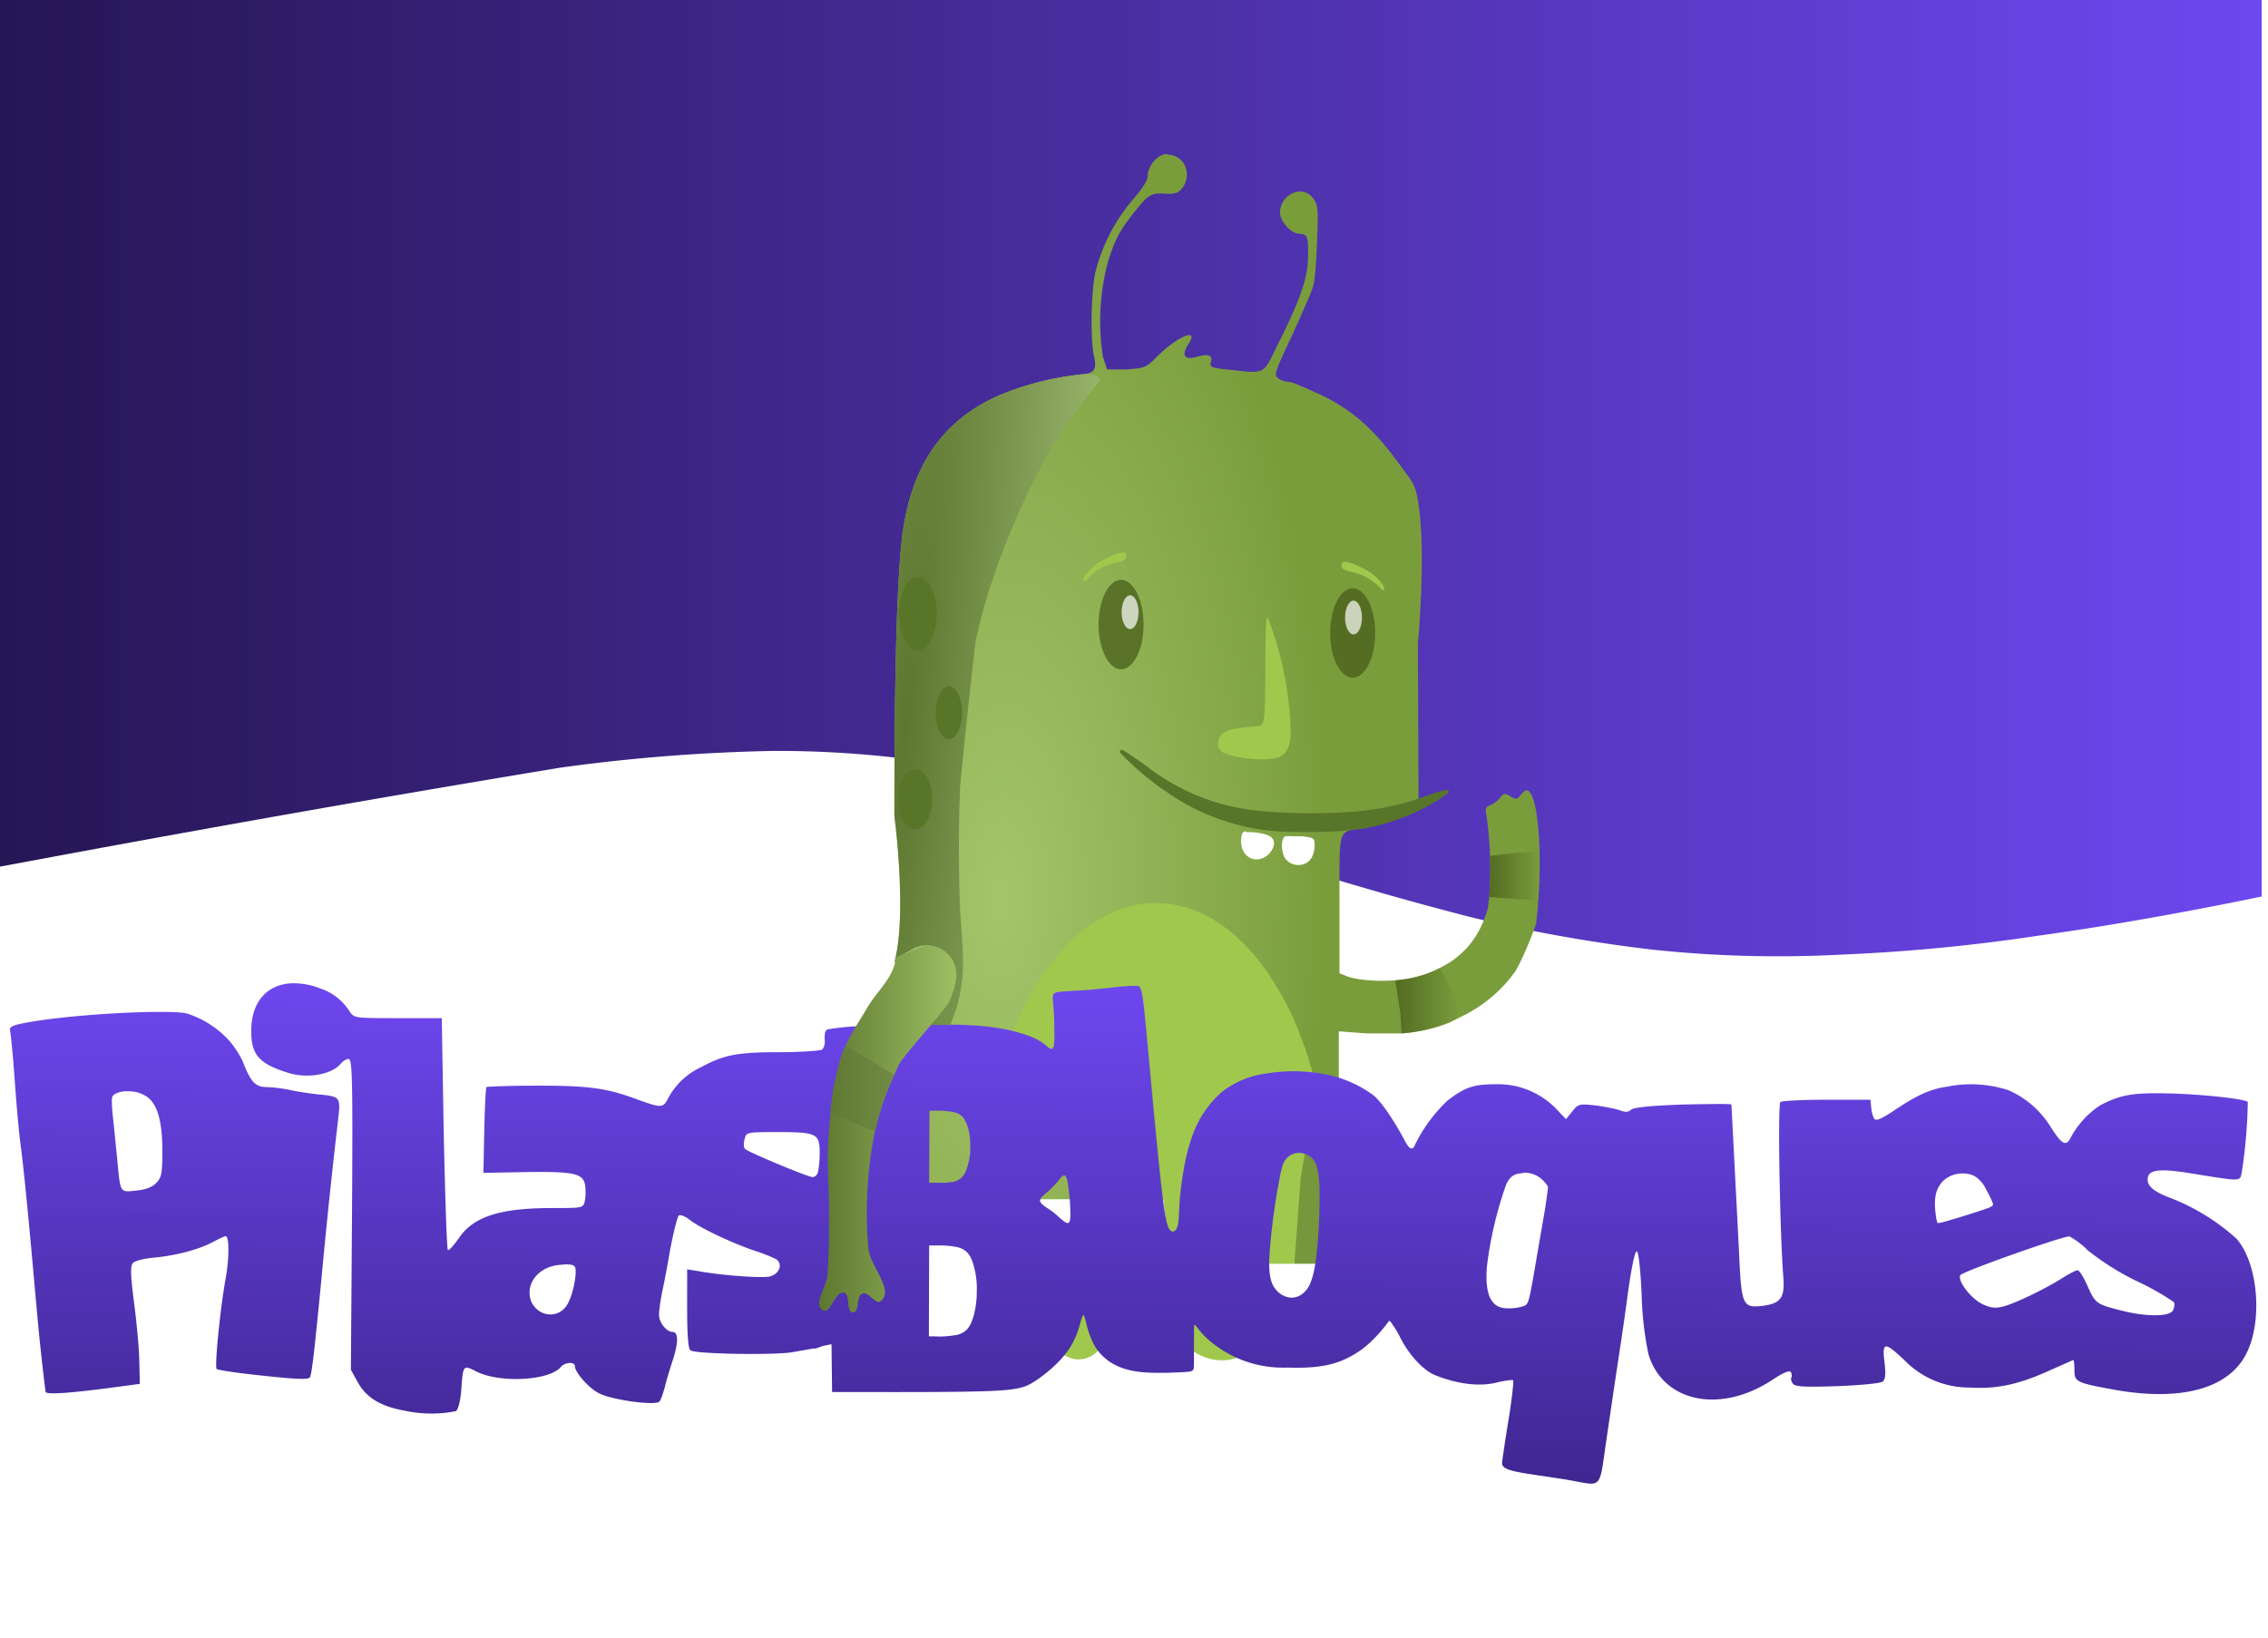 <svg xmlns="http://www.w3.org/2000/svg" xmlns:xlink="http://www.w3.org/1999/xlink" viewBox="0 0 324 234">
  <defs>
    <linearGradient id="f">
      <stop offset="0" stop-color="#251654"/>
      <stop offset="1" stop-color="#6e47f0"/>
    </linearGradient>
    <linearGradient id="b">
      <stop offset="0" stop-color="#5d7730"/>
      <stop offset="1" stop-color="#9ebf63"/>
    </linearGradient>
    <linearGradient id="e">
      <stop offset="0" stop-color="#536b22"/>
      <stop offset="1" stop-color="#536b22" stop-opacity="0"/>
    </linearGradient>
    <linearGradient id="d">
      <stop offset="0" stop-color="#536b22"/>
      <stop offset="1" stop-color="#536b22" stop-opacity="0"/>
    </linearGradient>
    <linearGradient id="c">
      <stop offset="0" stop-color="#607a33"/>
      <stop offset="1" stop-color="#718b44"/>
    </linearGradient>
    <linearGradient id="h">
      <stop offset="0" stop-color="#5d7730"/>
      <stop offset="1" stop-color="#b2cd84"/>
    </linearGradient>
    <linearGradient id="g">
      <stop offset="0" stop-color="#a4c56a"/>
      <stop offset="1" stop-color="#7a9d3c"/>
    </linearGradient>
    <linearGradient xlink:href="#a" id="n" x1="370.7" x2="371.8" y1="1073" y2="889.3" gradientTransform="translate(-866.1 -631)" gradientUnits="userSpaceOnUse"/>
    <linearGradient id="a">
      <stop offset="0" stop-color="#3d258d"/>
      <stop offset="1" stop-color="#6e47f0"/>
    </linearGradient>
    <linearGradient xlink:href="#b" id="r" x1="-210.4" x2="-161.6" y1="312.5" y2="312.5" gradientUnits="userSpaceOnUse"/>
    <linearGradient xlink:href="#c" id="s" x1="-206.2" x2="-183.7" y1="298" y2="298" gradientUnits="userSpaceOnUse"/>
    <linearGradient xlink:href="#d" id="p" x1="-5.6" x2="17.4" y1="266.9" y2="266.9" gradientUnits="userSpaceOnUse"/>
    <linearGradient xlink:href="#e" id="o" x1="27.7" x2="45.9" y1="222.5" y2="222.5" gradientUnits="userSpaceOnUse"/>
    <linearGradient xlink:href="#f" id="j" x1="-.9" x2="323.1" y1="66.6" y2="66.6" gradientUnits="userSpaceOnUse"/>
    <radialGradient xlink:href="#g" id="m" cx="-145.6" cy="200.7" r="114.8" fx="-145.6" fy="200.7" gradientTransform="matrix(.402 .012 -.028 .958 207.3 -62)" gradientUnits="userSpaceOnUse"/>
    <radialGradient xlink:href="#h" id="q" cx="-179.4" cy="164.2" r="36.6" fx="-179.4" fy="164.2" gradientTransform="matrix(.94 .084 -.795 8.875 428.5 -1338)" gradientUnits="userSpaceOnUse"/>
    <pattern xlink:href="#i" id="l" patternTransform="matrix(.682 0 0 .819 25 19)"/>
    <pattern id="i" width="400" height="230" patternTransform="matrix(.682 0 0 .819 26 22.3)" patternUnits="userSpaceOnUse">
      <use xlink:href="#b"/>
    </pattern>
    <clipPath id="k">
      <path d="M26 22.3h272.6v188.5H25.9Zm0 0"/>
    </clipPath>
  </defs>
  <path fill="#fff" d="m323.1 128.1-3.4.7a535.5 535.5 0 0 1-42.6 6.6 259 259 0 0 1-27.6 1.1 170.2 170.2 0 0 1-39.2-5.4 298.4 298.4 0 0 1-24.6-7l-23.2-7.6a349.9 349.9 0 0 0-21.7-6 142.1 142.1 0 0 0-40.3-2.9 256 256 0 0 0-20.5 2.1 3685.9 3685.9 0 0 0-72.3 12.6l-8.6 1.6v106.7h324V128.1z"/>
  <path fill="url(#j)" d="M-.9-3.4V124l8.6-1.6A3685.9 3685.9 0 0 1 80 109.7a256 256 0 0 1 30.5-2.4 148.4 148.4 0 0 1 52 9.2l23.2 7.6a488.7 488.7 0 0 0 24.6 7 216.7 216.7 0 0 0 25.8 4.6 170.2 170.2 0 0 0 27.1.7 259 259 0 0 0 28-2.7c9.4-1.3 19-3 28.5-4.9l3.4-.7V-3.4H-.9z"/>
  <g clip-path="url(#k)" transform="translate(377.4 198.2)">
    <path fill="url(#l)" d="M323.1 121c-1.5.4-2.9.8-4.4 1a207.2 207.2 0 0 1-51.4 3.3 510.8 510.8 0 0 1-41-4.8c-14.5-2.3-29.4-5.2-44.4-8.2-15-3-29.9-6-44.4-8.7a725.6 725.6 0 0 0-41.6-6.1 283.5 283.5 0 0 0-36.2-1.3 187.5 187.5 0 0 0-31.4 4.1 147.2 147.2 0 0 0-27.6 9.3l-1.6.8v120.2h324V121.1z" transform="translate(-377.4 -198.2)"/>
    <path fill="none" d="M-378.3-201.6v113.8l1.6-.8a142.3 142.3 0 0 1 42.7-12 187.5 187.5 0 0 1 33.7-1.5 283.5 283.5 0 0 1 39 4c7 1 14.1 2.2 21.4 3.5 14.5 2.6 29.5 5.7 44.4 8.7 15 3 30 5.9 44.3 8.2a510.8 510.8 0 0 0 41 4.7 230.7 230.7 0 0 0 51.6-3l4.4-1v-124.5h-324z"/>
  </g>
  <g transform="translate(201.6 35.7) scale(.402)">
    <path fill="#fff" d="M-60.6 205.8c-1.5.1-1.6.8-1.9 3.1-.6 7 5.4 10.7 9.9 6.2 1-1 2-3.1 2-4.5 0-2.8-2.2-4-8.1-4.6l-2-.2zm16.5 2-2.3.1c-1.8.6-1.5 7.2.4 9.4 2.3 2.5 6.9 2.3 8.8-.4a11 11 0 0 0 1.6-5.4c0-3-.2-3.2-4.8-3.6l-3.7-.2z"/>
    <path fill="url(#m)" d="M166.8 22c-1.4 0-2.8 1.7-2.8 3.2 0 .6-.8 1.8-2.1 3.3a25.5 25.5 0 0 0-5.4 10.5c-.6 2.9-.7 9.4-.2 11.8.5 2 0 2.6-1.7 2.7a42 42 0 0 0-11.6 2.9c-8.1 3.5-12.6 9.8-14 19.6-.8 5.7-1.2 19.4-1.2 40.6 0 0 1.7 13 .2 20.2l2-1 1.4-.4c.4-.2.8-.2 1.2-.2l1.1.1a4.2 4.2 0 0 1 2 1.4 4 4 0 0 1 1 2.1l-.1 1.4a13.7 13.7 0 0 1-1.5 4h-4.3v27.2h55.9v-20.8l.1.3.1.4.1.3.1.3.1.4.1.3.1.4.1.3.1.4.1.3.1.4a63 63 0 0 1 .2.7l1 .2c.7 0 1.4.2 2 .4l.3.1v-8.4l4 .3h5c2.4-.2 4.6-.7 6.7-1.5l1.6-.8a20.2 20.2 0 0 0 7.8-6.4c.5-.6 2.2-4.3 3.1-7a76.3 76.3 0 0 0 .5-7.8v-2.5c-.2-6-1-9.2-2.1-8.7l-.6.6c-.5.7-.7.7-1.5.2-.8-.5-1-.4-1.5.3a4 4 0 0 1-1.4 1c-.6.2-.7.5-.5 1.4a53.8 53.8 0 0 1 .4 11.7l-.2 1.6c-1.1 4-3.4 6.9-7 8.6-1.3.7-2.8 1.2-4.6 1.5l-1.6.2c-2.5.2-5.5 0-7-.6l-1-.4v-9.8c0-11.2-.3-10.4 3.3-10.9 3.6-.5 8-3.8 8-3.8l-.1-22.6s1.4-14.5-.2-21.5c-.2-1-.7-1.8-1.3-2.6-3.2-4.4-6-8.3-12-11.3-2.2-1-4.4-2-4.8-2a3 3 0 0 1-1.6-.5c-.7-.5-.6-.8 1.9-6.1 1.4-3.1 2.8-6.2 3-7 .3-.8.5-3.7.6-6.6.2-4.6.1-5.2-.6-6.1-1.5-2-4.7-.5-4.7 2.1 0 1.2 1.6 3 2.7 3 1.2 0 1.4.4 1.3 3.4 0 2.8-1.1 6.1-4.4 12.6-2.1 4.3-1.6 4-7.2 3.4-2.1-.2-2.5-.4-2.3-1 .4-1-.3-1.3-2-.8-1.8.5-2.2-.2-1.2-1.8 1.6-2.4-1.3-1.3-4.3 1.6-1.7 1.7-1.8 1.8-4.5 2h-2.8l-.6-1.8a33 33 0 0 1 .7-13.5c1-3.3 1.8-4.7 3.8-7.2 2-2.5 2.4-2.8 4.5-2.6 1.4 0 1.8-.1 2.4-.9 1.4-2 .2-4.7-2.2-4.7zm33 120.7z" transform="translate(-501.5 -88.8) scale(2.487)"/>
    <ellipse cx="178.4" cy="354.7" fill="#9fc84d" rx="15.7" ry="13.6" transform="matrix(.828 .56 -.611 .792 0 0)"/>
    <path fill="#76973c" d="M-41.5 317.5h17.6v42.9h-17.6z"/>
    <path fill="#9fc84d" d="M-35.9 309.4h-20.9v51h15.3l2.2-30.2 3.4-20.8z"/>
    <ellipse cx="-118.2" cy="382.8" fill="#9fc84d" rx="10.2" ry="11.6"/>
    <path fill="#a0c84d" d="M-33.9 297.2a61.3 103.9 0 0 0 0-.4 61.3 103.9 0 0 0-.3-.8 61.3 103.9 0 0 0-.2-1 61.3 103.9 0 0 0-.2-.8 61.3 103.9 0 0 0-.2-.8 61.3 103.9 0 0 0-.3-.9 61.3 103.9 0 0 0-.2-.9 61.3 103.9 0 0 0-.2-.8 61.3 103.9 0 0 0-.3-.9 61.3 103.9 0 0 0-.2-.8 61.3 103.9 0 0 0-.3-.8 61.3 103.9 0 0 0-.2-.9 61.3 103.9 0 0 0-.3-.8 61.3 103.9 0 0 0-.3-.8 61.3 103.9 0 0 0-.2-.9 61.3 103.9 0 0 0-.3-.8 61.3 103.9 0 0 0-.3-.8 61.3 103.9 0 0 0-.3-.8 61.3 103.9 0 0 0-.3-.8 61.3 103.9 0 0 0-.3-.8 61.3 103.9 0 0 0-.3-.8 61.3 103.9 0 0 0-.3-.8 61.3 103.9 0 0 0-.3-.8 61.3 103.9 0 0 0-.3-.8 61.3 103.9 0 0 0-.3-.8 61.3 103.9 0 0 0-.3-.8 61.3 103.9 0 0 0-.4-.7 61.3 103.9 0 0 0-.3-.8 61.3 103.9 0 0 0-.3-.8 61.3 103.9 0 0 0-.3-.7 61.3 103.9 0 0 0-.4-.8 61.3 103.9 0 0 0-.3-.7 61.3 103.9 0 0 0-.4-.7 61.3 103.9 0 0 0-.3-.8 61.3 103.9 0 0 0-.4-.7 61.3 103.9 0 0 0-.3-.7 61.3 103.9 0 0 0-.4-.7 61.3 103.9 0 0 0-.4-.8 61.3 103.9 0 0 0-.4-.7 61.3 103.9 0 0 0-.3-.7 61.3 103.9 0 0 0-.4-.7 61.3 103.9 0 0 0-.4-.6 61.3 103.9 0 0 0-.4-.7 61.3 103.9 0 0 0-.4-.7 61.3 103.9 0 0 0-.4-.7 61.3 103.9 0 0 0-.4-.6 61.3 103.9 0 0 0-.4-.7 61.3 103.9 0 0 0-.4-.6 61.3 103.9 0 0 0-.4-.7 61.3 103.9 0 0 0-.4-.6 61.3 103.9 0 0 0-.4-.7 61.3 103.9 0 0 0-.4-.6 61.3 103.9 0 0 0-.4-.6 61.3 103.9 0 0 0-.5-.6 61.3 103.9 0 0 0-.4-.6 61.3 103.9 0 0 0-.4-.6 61.3 103.9 0 0 0-.5-.6 61.3 103.9 0 0 0-.4-.6 61.3 103.9 0 0 0-.4-.6 61.3 103.9 0 0 0-.5-.6 61.3 103.9 0 0 0-.4-.5 61.3 103.9 0 0 0-.5-.6 61.3 103.9 0 0 0-.4-.5 61.3 103.9 0 0 0-.5-.6 61.3 103.9 0 0 0-.4-.5 61.3 103.9 0 0 0-.5-.6 61.3 103.9 0 0 0-.5-.5 61.3 103.9 0 0 0-.4-.5 61.3 103.9 0 0 0-.5-.5 61.3 103.9 0 0 0-.5-.5 61.3 103.9 0 0 0-.4-.5 61.3 103.9 0 0 0-.5-.5 61.3 103.9 0 0 0-.5-.5 61.3 103.9 0 0 0-.5-.4 61.3 103.9 0 0 0-.5-.5 61.3 103.9 0 0 0-.5-.5 61.3 103.9 0 0 0-.5-.4 61.3 103.9 0 0 0-.4-.5 61.3 103.9 0 0 0-.5-.4 61.3 103.9 0 0 0-.5-.4 61.3 103.9 0 0 0-.5-.4 61.3 103.9 0 0 0-.5-.5 61.3 103.9 0 0 0-.5-.4 61.3 103.9 0 0 0-.6-.4 61.3 103.9 0 0 0-.5-.4 61.3 103.9 0 0 0-.5-.3 61.3 103.9 0 0 0-.5-.4 61.3 103.9 0 0 0-.5-.4 61.3 103.9 0 0 0-.5-.3 61.3 103.9 0 0 0-.5-.4 61.3 103.9 0 0 0-.6-.3 61.3 103.9 0 0 0-.5-.3 61.3 103.9 0 0 0-.5-.4 61.3 103.9 0 0 0-.5-.3 61.3 103.9 0 0 0-.6-.3 61.3 103.9 0 0 0-.5-.3 61.3 103.9 0 0 0-.5-.3 61.3 103.9 0 0 0-.5-.3 61.3 103.9 0 0 0-.6-.3 61.3 103.9 0 0 0-.5-.2 61.3 103.9 0 0 0-.6-.3 61.3 103.9 0 0 0-.5-.2 61.3 103.9 0 0 0-.5-.3 61.3 103.9 0 0 0-.6-.2 61.3 103.9 0 0 0-.5-.2 61.3 103.9 0 0 0-.6-.3 61.3 103.9 0 0 0-.5-.2 61.3 103.9 0 0 0-.5-.2 61.3 103.9 0 0 0-.6-.2 61.3 103.9 0 0 0-.5-.1 61.3 103.9 0 0 0-.6-.2 61.3 103.9 0 0 0-.5-.2 61.3 103.9 0 0 0-.6-.1 61.3 103.9 0 0 0-.5-.2 61.3 103.9 0 0 0-.6-.1 61.3 103.9 0 0 0-.5-.2 61.3 103.9 0 0 0-.6 0 61.3 103.9 0 0 0-.5-.2 61.3 103.9 0 0 0-.6-.1 61.3 103.9 0 0 0-.6-.1 61.3 103.9 0 0 0-.5-.1 61.3 103.9 0 0 0-.6 0 61.3 103.9 0 0 0-.5-.2 61.3 103.9 0 0 0-.6 0 61.3 103.9 0 0 0-.5 0 61.3 103.9 0 0 0-.6-.1 61.3 103.9 0 0 0-.6 0 61.3 103.9 0 0 0-.5 0 61.3 103.9 0 0 0-.6-.1 61.3 103.9 0 0 0-.5 0 61.3 103.9 0 0 0-.6 0 61.3 103.9 0 0 0-.3 0 61.3 103.9 0 0 0-.5 0 61.3 103.9 0 0 0-.6 0 61.3 103.9 0 0 0-.5 0 61.3 103.9 0 0 0-.6 0 61.3 103.9 0 0 0-.5.1 61.3 103.9 0 0 0-.6 0 61.3 103.9 0 0 0-.6.1 61.3 103.9 0 0 0-.5 0 61.3 103.9 0 0 0-.6.2 61.3 103.9 0 0 0-.5 0 61.3 103.9 0 0 0-.6.1 61.3 103.9 0 0 0-.5.1 61.3 103.9 0 0 0-.6.2 61.3 103.9 0 0 0-.5 0 61.3 103.9 0 0 0-.6.2 61.3 103.9 0 0 0-.6.1 61.3 103.9 0 0 0-.5.2 61.3 103.9 0 0 0-.6.1 61.3 103.9 0 0 0-.5.2 61.3 103.9 0 0 0-.6.2 61.3 103.9 0 0 0-.5.2 61.3 103.9 0 0 0-.5.1 61.3 103.9 0 0 0-.6.2 61.3 103.9 0 0 0-.5.2 61.3 103.9 0 0 0-.6.3 61.3 103.9 0 0 0-.5.2 61.3 103.9 0 0 0-.6.2 61.3 103.9 0 0 0-.5.2 61.3 103.9 0 0 0-.5.3 61.3 103.9 0 0 0-.6.2 61.3 103.9 0 0 0-.5.3 61.3 103.9 0 0 0-.5.3 61.3 103.9 0 0 0-.6.3 61.3 103.9 0 0 0-.5.3 61.3 103.9 0 0 0-.5.2 61.3 103.9 0 0 0-.6.4 61.3 103.9 0 0 0-.5.3 61.3 103.9 0 0 0-.5.3 61.3 103.9 0 0 0-.5.3 61.3 103.9 0 0 0-.6.4 61.3 103.9 0 0 0-.5.3 61.3 103.9 0 0 0-.5.3 61.3 103.9 0 0 0-.5.4 61.3 103.9 0 0 0-.5.4 61.3 103.9 0 0 0-.5.4 61.3 103.9 0 0 0-.6.3 61.3 103.9 0 0 0-.5.4 61.3 103.9 0 0 0-.5.4 61.3 103.9 0 0 0-.5.4 61.3 103.9 0 0 0-.5.5 61.3 103.9 0 0 0-.5.4 61.3 103.9 0 0 0-.5.4 61.3 103.9 0 0 0-.5.5 61.3 103.9 0 0 0-.5.4 61.3 103.9 0 0 0-.4.5 61.3 103.9 0 0 0-.5.4 61.3 103.9 0 0 0-.5.5 61.3 103.9 0 0 0-.5.5 61.3 103.9 0 0 0-.5.4 61.3 103.9 0 0 0-.5.5 61.3 103.9 0 0 0-.4.5 61.3 103.9 0 0 0-.5.5 61.3 103.9 0 0 0-.5.6 61.3 103.9 0 0 0-.4.5 61.3 103.9 0 0 0-.5.5 61.3 103.9 0 0 0-.5.5 61.3 103.9 0 0 0-.4.6 61.3 103.9 0 0 0-.5.5 61.3 103.9 0 0 0-.4.6 61.3 103.9 0 0 0-.5.5 61.3 103.9 0 0 0-.4.6 61.3 103.9 0 0 0-.5.6 61.3 103.9 0 0 0-.4.6 61.3 103.9 0 0 0-.4.6 61.3 103.9 0 0 0-.5.6 61.3 103.9 0 0 0-.4.6 61.3 103.9 0 0 0-.4.6 61.3 103.9 0 0 0-.4.6 61.3 103.9 0 0 0-.5.6 61.3 103.9 0 0 0-.4.6 61.3 103.9 0 0 0-.4.7 61.3 103.9 0 0 0-.4.6 61.3 103.9 0 0 0-.4.7 61.3 103.9 0 0 0-.4.6 61.3 103.9 0 0 0-.4.7 61.3 103.9 0 0 0-.4.7 61.3 103.9 0 0 0-.4.6 61.3 103.9 0 0 0-.4.7 61.3 103.9 0 0 0-.4.7 61.3 103.9 0 0 0-.4.7 61.3 103.9 0 0 0-.3.7 61.3 103.9 0 0 0-.4.7 61.3 103.9 0 0 0-.4.7 61.3 103.9 0 0 0-.3.7 61.3 103.9 0 0 0-.4.7 61.3 103.9 0 0 0-.4.8 61.3 103.9 0 0 0-.3.7 61.3 103.9 0 0 0-.4.7 61.3 103.9 0 0 0-.3.8 61.3 103.9 0 0 0-.3.7 61.3 103.9 0 0 0-.4.8 61.3 103.9 0 0 0-.3.7 61.3 103.9 0 0 0-.4.8 61.3 103.9 0 0 0-.3.7 61.3 103.9 0 0 0-.3.8 61.3 103.9 0 0 0-.3.8 61.3 103.9 0 0 0-.3.8 61.3 103.9 0 0 0-.3.8 61.3 103.9 0 0 0-.3.8 61.3 103.9 0 0 0-.3.8 61.3 103.9 0 0 0-.3.8 61.3 103.9 0 0 0-.2.5 64.2 64.2 0 0 1 9.9 3c1.2.6 2 1.2 2.8 1.7l1.7 1.4 1.1.6c.3.1.6 0 .7-.3.4-.5.6-2 .6-5 0-2.9-.2-7.4-.4-10.2-.1-1.4-.3-2.3-.2-3 0-.4 0-.6.2-.8.1-.2.4-.4.7-.5a10 10 0 0 1 2.8-.5l4.7-.3 11.9-1c3.4-.4 6.6-.8 8.6-.8h.8c.4 0 .8.2 1 .5.4.3.6.8.9 1.8.4 1.9.8 5.5 1.4 12.4 1.3 13.8 3.7 40.5 5.4 55 .8 7.3 1.4 11.5 2 14 .3 1.2.5 2 .8 2.5.2.5.5.8.7 1 .2.2.5.2.7.2.3 0 .5 0 .7-.2.4-.3.8-1 1-1.8.5-1.8.4-4.5 1-10 .2-2.8.6-6.2 1.2-9.8a73.2 73.2 0 0 1 4.7-16 40.4 40.4 0 0 1 5.3-8.3 29.1 29.1 0 0 1 10.6-7.7 34.8 34.8 0 0 1 8.6-2.3c3-.6 6.3-.8 9.7-.9 2.4 0 5 .4 7.4.7z"/>
    <path fill="url(#n)" d="M-397.5 260.7c-8.8.2-14.7 6.4-14.7 16.8-.1 8.5 2.7 11.8 13 15 6.9 2.2 15.6.7 18.9-3.3.7-.9 2-1.6 2.7-1.6 1.3 0 1.5 7 1.2 55.3l-.4 55.2 2.5 4.5c3 5.4 8.1 8.5 16.5 10a44.8 44.8 0 0 0 18.3.2c.8-.5 1.6-3.5 1.9-7.3.7-9.3.6-9.2 5.4-6.8 8.3 4.2 25.9 3.3 30-1.6 1.4-1.7 5-2 5-.3 0 2.2 5 7.9 8.7 9.7 4.8 2.4 20.4 4.5 21.4 2.8.5-.6 1.3-3 1.9-5.2.5-2.2 1.9-6.7 3-10.1 1.9-6.1 1.7-9.4-.4-9.4-2 0-4.7-3.3-4.7-6 0-1.6.5-5 1-7.6.6-2.7 2-9.8 3-15.9 1.2-6 2.5-11.3 3-11.8s2.3.2 4.2 1.7c3.9 3 16 8.6 23.8 11.1 3 1 6 2.3 6.8 2.8 2.2 1.8 1 5-2.3 6-2.7.7-17.2-.3-26.2-2l-3.3-.5v14c0 9.6.4 14.4 1.2 14.8 2 1.3 29 1.7 35.8.7l8-1.4.5.1 2.8-1 3-.6.2 17c21.2 0 42.5.1 54.3-.3 11.9-.4 14.4-1.3 18-3.7 3.5-2.3 8.2-6.2 11.2-10.3 3-4 4.2-8.3 4.8-10.6.7-2.3.9-2.5 1-2.5.1 0 .3.3.8 2 .4 1.9 1.3 5.2 2.7 8 1.4 2.8 3.4 5 6.1 6.8 2.7 1.7 6 3 11 3.5s11.8.2 15.3 0c3.4-.2 3.4-.4 3.4-3.2v-11c0-2.8.1-3 .8-2.1.7.9 2 2.8 4.8 5.2a40.3 40.3 0 0 0 27.6 9.5c5.7.2 11.7 0 16.9-1.6 5.1-1.6 9.4-4.4 12.7-7.5a54 54 0 0 0 6.6-7.6l.8.8.5.9c.6.7 1.4 2 2.3 3.7 3 6.3 8.3 12.2 12.7 14 8 3.2 15.6 4.1 21.6 2.7 3.1-.8 5.9-1.1 6.1-.9.3.3-.4 6.6-1.6 14-1.2 7.3-2.2 14.2-2.3 15.3-.1 2.2 2.3 3 13.4 4.6 4.1.6 9.5 1.4 12 1.9 10 1.8 9.2 2.8 11.5-13.5l3.4-23c1-6.6 3-19.5 4.2-28.7 1.4-10.4 2.7-16.7 3.4-16.4.6.2 1.3 6.5 1.7 15.7a118 118 0 0 0 2.4 20.8c5.1 17.1 25.4 21.4 44 9.2 3.9-2.6 6.1-3.5 6.6-2.8.4.6.4 1.5.2 2-.3.5 0 1.4.6 2.2.8 1 4.2 1.2 15.8.8 8-.3 15.3-1 16-1.6 1-.7 1.2-2.5.7-6.8-.9-7.4 0-7.5 7.1-.8a32 32 0 0 0 23.2 9.7c9.7.6 17.6-1.1 29.1-6.4l7.7-3.4c.2 0 .4 1.6.4 3.6 0 4.2.6 4.5 14.3 7 23.6 4.2 40.4-.4 46.7-12.7 6-11.6 4.3-32.2-3.4-41a76.4 76.4 0 0 0-23-14.3c-6-2.2-8.6-4.2-8.6-6.7 0-3.5 3.7-4.1 15-2.3 18.5 3 17.7 3 18.4 0a180 180 0 0 0 2.2-25.3c-1-1-13.4-2.5-26.2-3-14.4-.4-18.6.2-26.3 4.2a32.1 32.1 0 0 0-10.3 11.2c-1.7 3.6-3.2 2.9-7.3-3.6a33.2 33.2 0 0 0-15-13 43 43 0 0 0-22-1.2c-6.5.9-11.8 3.8-19.3 8.9-1.9 1.2-5.4 3.5-6.2 2.6-.5-.5-1-2.2-1.2-3.9l-.3-3h-15.7c-8.6 0-16 .4-16.3.8-1 1-.2 45.5 1 61.8.7 7.8-.8 9.9-7.7 10.7-6.7.7-7.2-.3-8-19.2l-2.7-52.4c0-.3-7.7-.2-17 0-11.7.4-17.5 1-18.6 1.8-1.1 1-2.2 1-4.2.2-1.6-.5-5.4-1.3-8.7-1.7-5.6-.6-6-.5-8.1 2.2L55 309l-3.5-3.7a28.8 28.8 0 0 0-21.6-8.7c-7.6 0-10.8 1-17 5.8A55.3 55.3 0 0 0 1.4 318c-.8 2.2-2 1.8-3.5-1-.3-.7-7-13.2-11.6-16.7a42.4 42.4 0 0 0-18.3-7.5 59 59 0 0 0-19.6 0 32 32 0 0 0-16 6.8 37.3 37.3 0 0 0-10.6 16.6c-2.4 7-3.4 15.2-4 20.7-.4 5.5-.3 8.3-.8 10-.5 1.8-1.5 2.5-2.4 1.8-1-.7-2-3-3.6-17.4-1.6-14.5-4-41.3-5.3-55-1.3-13.8-1.5-14.6-3.4-14.7h-.8c-2 0-5.1.3-8.6.7-4 .4-8.3.9-11.9 1-3.5.3-6.3.3-7.5.8-1.2.5-.9 1.6-.7 4.4.3 2.7.4 7.3.4 10.2 0 3-.1 4.4-.5 5-.4.6-1 .3-1.9-.4-.9-.7-2-1.8-4.5-3-2.4-1.1-6-2.3-10.5-3.2-4.6-.9-10-1.6-19.5-1.7-9.5-.2-23 .2-31 .5a92 92 0 0 0-11.5 1l-1.2.2c-1 .5-1.1 1.6-1 4.2.1 1.2-.4 2.5-1 3-.8.4-7.7.9-15.4.9-14.8 0-19.6 1-27.5 5.3a25 25 0 0 0-11.6 10.8c-2 3.8-2.2 3.9-11.4.6-10.8-4-17-4.8-35.2-4.8-9.7 0-17.8.3-18.1.5-.3.3-.6 7.3-.8 15.5l-.3 15 15.5-.3c17.3-.2 20.2.5 20.7 5.2.2 1.6.1 4-.2 5.3-.6 2.3-.9 2.3-11.6 2.3-18.4 0-27.8 3-33 10.5-1.7 2.5-3.5 4.5-4 4.5-.4 0-1-18.5-1.5-41.2l-.7-41.3H-360c-15.2 0-15.6 0-17.2-2.3a19.6 19.6 0 0 0-10.6-8.3 25.7 25.7 0 0 0-9.7-1.8zm-45.3 10.2c-12.8-.2-36.1 1.4-48.8 3.7-5.5 1-6.7 1.6-6.3 2.9.2.9 1 8.6 1.6 17.1.6 8.6 1.5 18.7 2 22.5.9 6.8 2 17 4 38.8l2 22.2a809 809 0 0 0 3 27.8c0 1.1 8.1.6 24.5-1.6l9-1.2-.2-8.5c-.1-4.6-1-14-1.9-20.7-1.2-9.4-1.3-12.6-.4-13.7.6-.8 4-1.7 7.8-2 8.1-.8 16-3 20.8-5.6 1.9-1 3.9-2 4.4-2 1.3 0 1.3 7.9 0 15-1.9 10.5-4 31.4-3.2 32.2.4.4 7.8 1.5 16.6 2.4 11.8 1.3 16 1.4 16.5.6.7-1 1.6-8.8 4.2-35.7a2387.3 2387.3 0 0 1 5.8-55.4c1-8.7 1-8.7-6.9-9.5-3-.3-7.7-1-10.3-1.6a51 51 0 0 0-8.1-1c-3.9 0-5.6-1.7-8.2-8.3-1-2.7-3.7-6.8-5.9-9a34.4 34.4 0 0 0-13.5-8.6c-1.1-.5-4.2-.8-8.5-.8zm-13 28.2c1.7 0 3.4.3 4.8 1 5 2 7.2 8.2 7.2 20.3 0 8-.3 9.4-2.2 11.3-1.4 1.5-3.8 2.4-7.2 2.7-5.7.6-5.5 1-6.6-10.8l-1.4-13.9c-.5-4-.7-8-.4-8.6.4-1 2-1.7 4.2-2h1.6zm288 6.9a27.2 27.2 0 0 1 5.2.5c2.2.5 3.5 1.5 4.5 3.9 1 2.3 1.6 5.8 1.4 9.2v.7a22 22 0 0 1-1.5 7 6.2 6.2 0 0 1-4.5 4l-2.6.3h-6l.1-25.6h3.3zm-57.4 7.6c14 0 15 .5 15 7.5 0 3-.4 6-.7 7-.3.8-1.1 1.5-1.8 1.5-1.6 0-23-8.9-24-10-.5-.4-.6-2-.2-3.4.6-2.6.7-2.6 11.7-2.6zM-40 321a7 7 0 0 1 4.6 1.7c1.5 1.4 2.6 3.7 2.8 10.7.2 7-.3 18.6-1.3 25.8-1 7.2-2.5 10-4.4 11.6a6.2 6.2 0 0 1-5.9 1.4c-2-.6-3.8-2-5-4.3-1.1-2.4-1.6-5.8-1-12.8.5-7 2-17.8 3.2-23.7 1-6 1.7-7.3 2.6-8.3A5.7 5.7 0 0 1-40 321zm80 7c1.5 0 3 .3 4.4 1 1.7.8 3 2.3 3.6 3.1.6.8.6.8.6 1 0 .3 0 .9-1 7.6L43 367.4c-1.3 6.8-1.5 7.6-3.2 8.1-1.7.6-4.9 1-7.2.6s-3.8-1.8-4.8-4.1c-.9-2.4-1.3-5.8-.9-10.5a134.3 134.3 0 0 1 6.9-29.4c1.4-2.9 3-3.6 4.9-3.8l1.4-.2zm156 .3c2 0 3.8.5 5 1.5a11 11 0 0 1 3.3 4.2c1 1.7 1.9 3.6 2.3 4.7.4 1 .2 1.3-3 2.4a319 319 0 0 1-12.8 4c-3.3 1-3.6.8-3.8.8l-.4-1.5c-.2-1.5-.7-4.5-.4-7a10 10 0 0 1 2.9-6.5 10 10 0 0 1 7-2.6zm-319.3.7c.6 0 1 1 1.3 3a80 80 0 0 1 .9 10.5c0 2.9-.4 3.8-1.5 3.3-1-.4-2.7-2.2-4.7-3.8-2-1.5-4.5-2.7-4.6-4 0-1.3 2.3-2.7 4-4.4 1.9-1.7 3.1-3.7 4-4.4l.6-.2zm356.9 21.5a28 28 0 0 1 6.8 5.1 93 93 0 0 0 17.7 11.1A91.5 91.5 0 0 1 271 374c.4.6.2 2-.3 3-1.3 2.3-9.7 2.3-18.9-.1-8.4-2.2-8.7-2.4-11.5-8.7-1.3-3-2.9-5.5-3.5-5.5-.5 0-2.9 1.2-5.1 2.6-6.1 3.9-16.9 9.1-21 10.2-3 .8-4.5.7-7.6-.7-4-1.9-8.9-8-8-10.3.4-1.2 36-13.8 38.7-13.8zm-401 3.4a29.8 29.8 0 0 1 6.1.6c2.6.6 4.2 2 5.3 4.9a30 30 0 0 1 1.6 11.6v1c-.2 3.3-.8 6.5-1.7 8.7-1.1 3-2.7 4.3-5.3 5l-3 .4c-2 .2-4 .2-5 .1h-2l.1-32.3h4.1zm-133 6.7 1.7.1c.9.2 1.4.5 1.6 1 .8 2.4-1.1 11.1-3.2 13.8-4.1 5.7-13 2.5-13-4.8 0-5.1 4.4-9.3 10.6-9.9l2.4-.2z"/>
    <path fill="url(#o)" d="M45.6 213.8a211.7 211.7 0 0 0-15.6 1.4c-.7 0-1.3.2-2 .3.2 5.6 0 10.8-.3 14.6h1c4.9.5 11 .8 16.9 1.1.1-3 .3-6.5.3-11 0-2.5-.2-4.3-.3-6.4z"/>
    <path fill="url(#p)" d="M-5.6 259.7c0 .5 0 1 .2 1.6l1.5 9.8.5 7.4a55 55 0 0 0 16.6-3.7c1.4-.5 2.8-1.3 4.2-2-.2-1-.4-2.2-.8-3.4a54.7 54.7 0 0 0-5.4-12.3l-1.2-1.7a47 47 0 0 1-11.5 3.8l-4.1.5z"/>
    <ellipse cx="-103.1" cy="133.2" fill="#455918" opacity=".7" rx="8" ry="15.9"/>
    <ellipse cx="-20.8" cy="136.2" fill="#455918" opacity=".7" rx="8" ry="15.9"/>
    <ellipse cx="-20.5" cy="130.7" fill="#fff" opacity=".7" rx="3" ry="6"/>
    <ellipse cx="-99.9" cy="128.8" fill="#fff" opacity=".7" rx="3" ry="6"/>
    <path fill="#a0c84d" d="M-103.8 107.8c-1.6.5-4.4 1.6-6.7 3a18 18 0 0 0-5.3 4.8c-.9 1.4-.7 2.3-.2 2.1.6-.1 1.4-1.3 2.8-2.5s3.4-2.4 5.6-3.2c2.1-.7 4.4-1 5.5-1.6 1.1-.7 1-1.6.7-2.2-.2-.6-.7-.8-2.4-.4z"/>
    <path fill="url(#q)" d="M154.6 53.5a42 42 0 0 0-11.6 2.9c-8.1 3.5-12.6 9.8-14 19.6-.8 5.7-1.2 19.4-1.2 40.6 0 0 1.9 14 0 20.9l1.6-1.3 1-.5c.2-.2.5-.4.8-.4a3.5 3.5 0 0 1 2-.1c.5.1 1.1.4 1.6.7a4 4 0 0 1 1.7 3c0 .7 0 1.3-.2 2a7 7 0 0 1-.9 2.1c-.4.7-1 1.3-1.6 2l-1.5 1.5h3.5l.8-2.2a22.3 22.3 0 0 0 1-6.6c0-2.2-.2-4.6-.4-7.4a223.8 223.8 0 0 1 0-18 934 934 0 0 1 2.2-20.6 75 75 0 0 1 2.9-10.2 110.2 110.2 0 0 1 7.1-16 77 77 0 0 1 7.7-11c.1-.1.1-.3 0-.4l-.4-.4c-.5-.2-1.2-.3-2.1-.2z" transform="translate(-501.5 -88.8) scale(2.487)"/>
    <path fill="#a0c84d" d="M-22.2 111.1c1.6.5 4.4 1.6 6.8 3a18 18 0 0 1 5.2 4.8c.9 1.3.7 2.3.2 2.1-.5-.1-1.4-1.3-2.8-2.5a18.3 18.3 0 0 0-5.6-3.2c-2-.7-4.4-1-5.5-1.7-1-.6-1-1.5-.7-2.1.2-.6.7-.8 2.4-.4zm-28 21.7a120.2 120.2 0 0 1 7.4 39.6c-.4 5.8-2.4 7.9-6.7 8.5-4.4.6-11.2-.2-14.9-1.3-3.7-1-4.3-2.5-4.2-4.1 0-1.7.8-3.5 3.4-4.6 2.7-1 7.2-1.3 9.7-1.5 2.6-.2 3.1-.3 3.4-5.6.3-5.3.2-15.7.3-22 0-6.4.2-8.7.3-10 .2-1.4.3-1.9 1.3 1z"/>
    <path fill="#597529" d="M-101.2 181c2.3 2.2 7 6.8 13.6 11.2a78.3 78.3 0 0 0 46 14.7c8.2.2 17.8 0 25.7-1.4a74.2 74.2 0 0 0 28-11.6c1.5-1.2 1.7-2 .2-1.9-1.6.2-4.7 1.3-9.5 3a94.7 94.7 0 0 1-21.2 4.5c-9.8 1-23 1-33.3.1a77 77 0 0 1-42.5-16.2c-4.3-3-6.8-4.8-8-5.4-1.2-.6-1.3 0-1.3.4 0 .3 0 .3 2.3 2.6z"/>
    <ellipse cx="-164.3" cy="164.5" fill="#597628" rx="4.7" ry="9.4"/>
    <ellipse cx="-176.3" cy="195.3" fill="#597628" rx="6.1" ry="10.7"/>
    <ellipse cx="-175.3" cy="129.3" fill="#597628" rx="6.7" ry="13.1"/>
    <path fill="url(#r)" d="M-164.2 267.3a34.1 34.1 0 0 0 2.4-7.5c.2-1.2.2-2.3.1-3.3a10 10 0 0 0-4.5-7.4 9 9 0 0 0-8.5-1.2c-1 .3-2.1.7-3.3 1.3l-5.1 2.2c-.2.5-.2 1.2-.3 1.7l-.2 1c-1.7 5.8-6.7 10.1-9.7 15.3-2.6 4.4-5.5 8.7-7.6 13.3l-1.4 3.3a91.4 91.4 0 0 0-4 20.3l-.8 9.3c-.7 8.9.3 17.8.2 26.7 0 7.5 0 15-.6 22.4-.3 4-5.2 10.2-1.6 12.2 2.8 1.6 4.3-6.9 7.5-6.2 2.5.6.6 7 3.2 7 2.5 0 1-5.8 3.4-6.7 2.2-.8 4.7 4.2 6.5 2.7 4.9-4.1-3.8-12.3-4.4-18.7-1.2-13.5-.5-27.3 2.1-40.6 0-.4.2-.8.3-1.1a93 93 0 0 1 6.8-20l-9-5.5 9 5.5 1.6-3.6c1.6-3.2 16.6-19.7 17.9-22.4z"/>
    <path fill="url(#s)" d="m-183.7 293.3-17.2-10.6-1.4 3.3a91.4 91.4 0 0 0-4 20.3l10.5 5 5.3 2a93 93 0 0 1 6.8-20z"/>
  </g>
  <path fill="#fff" d="M178 118.8c-.5 0-.6.3-.7 1.1-.2 2.5 2.1 3.8 3.9 2.2.4-.4.8-1 .8-1.6 0-1-1-1.4-3.2-1.6h-.8zm6.5.7a4 4 0 0 0-.9 0c-.7.3-.6 2.7.2 3.4.9 1 2.7.9 3.4-.1.4-.5.6-1.3.6-2 0-1 0-1.1-1.8-1.3h-1.5z"/>
</svg>
